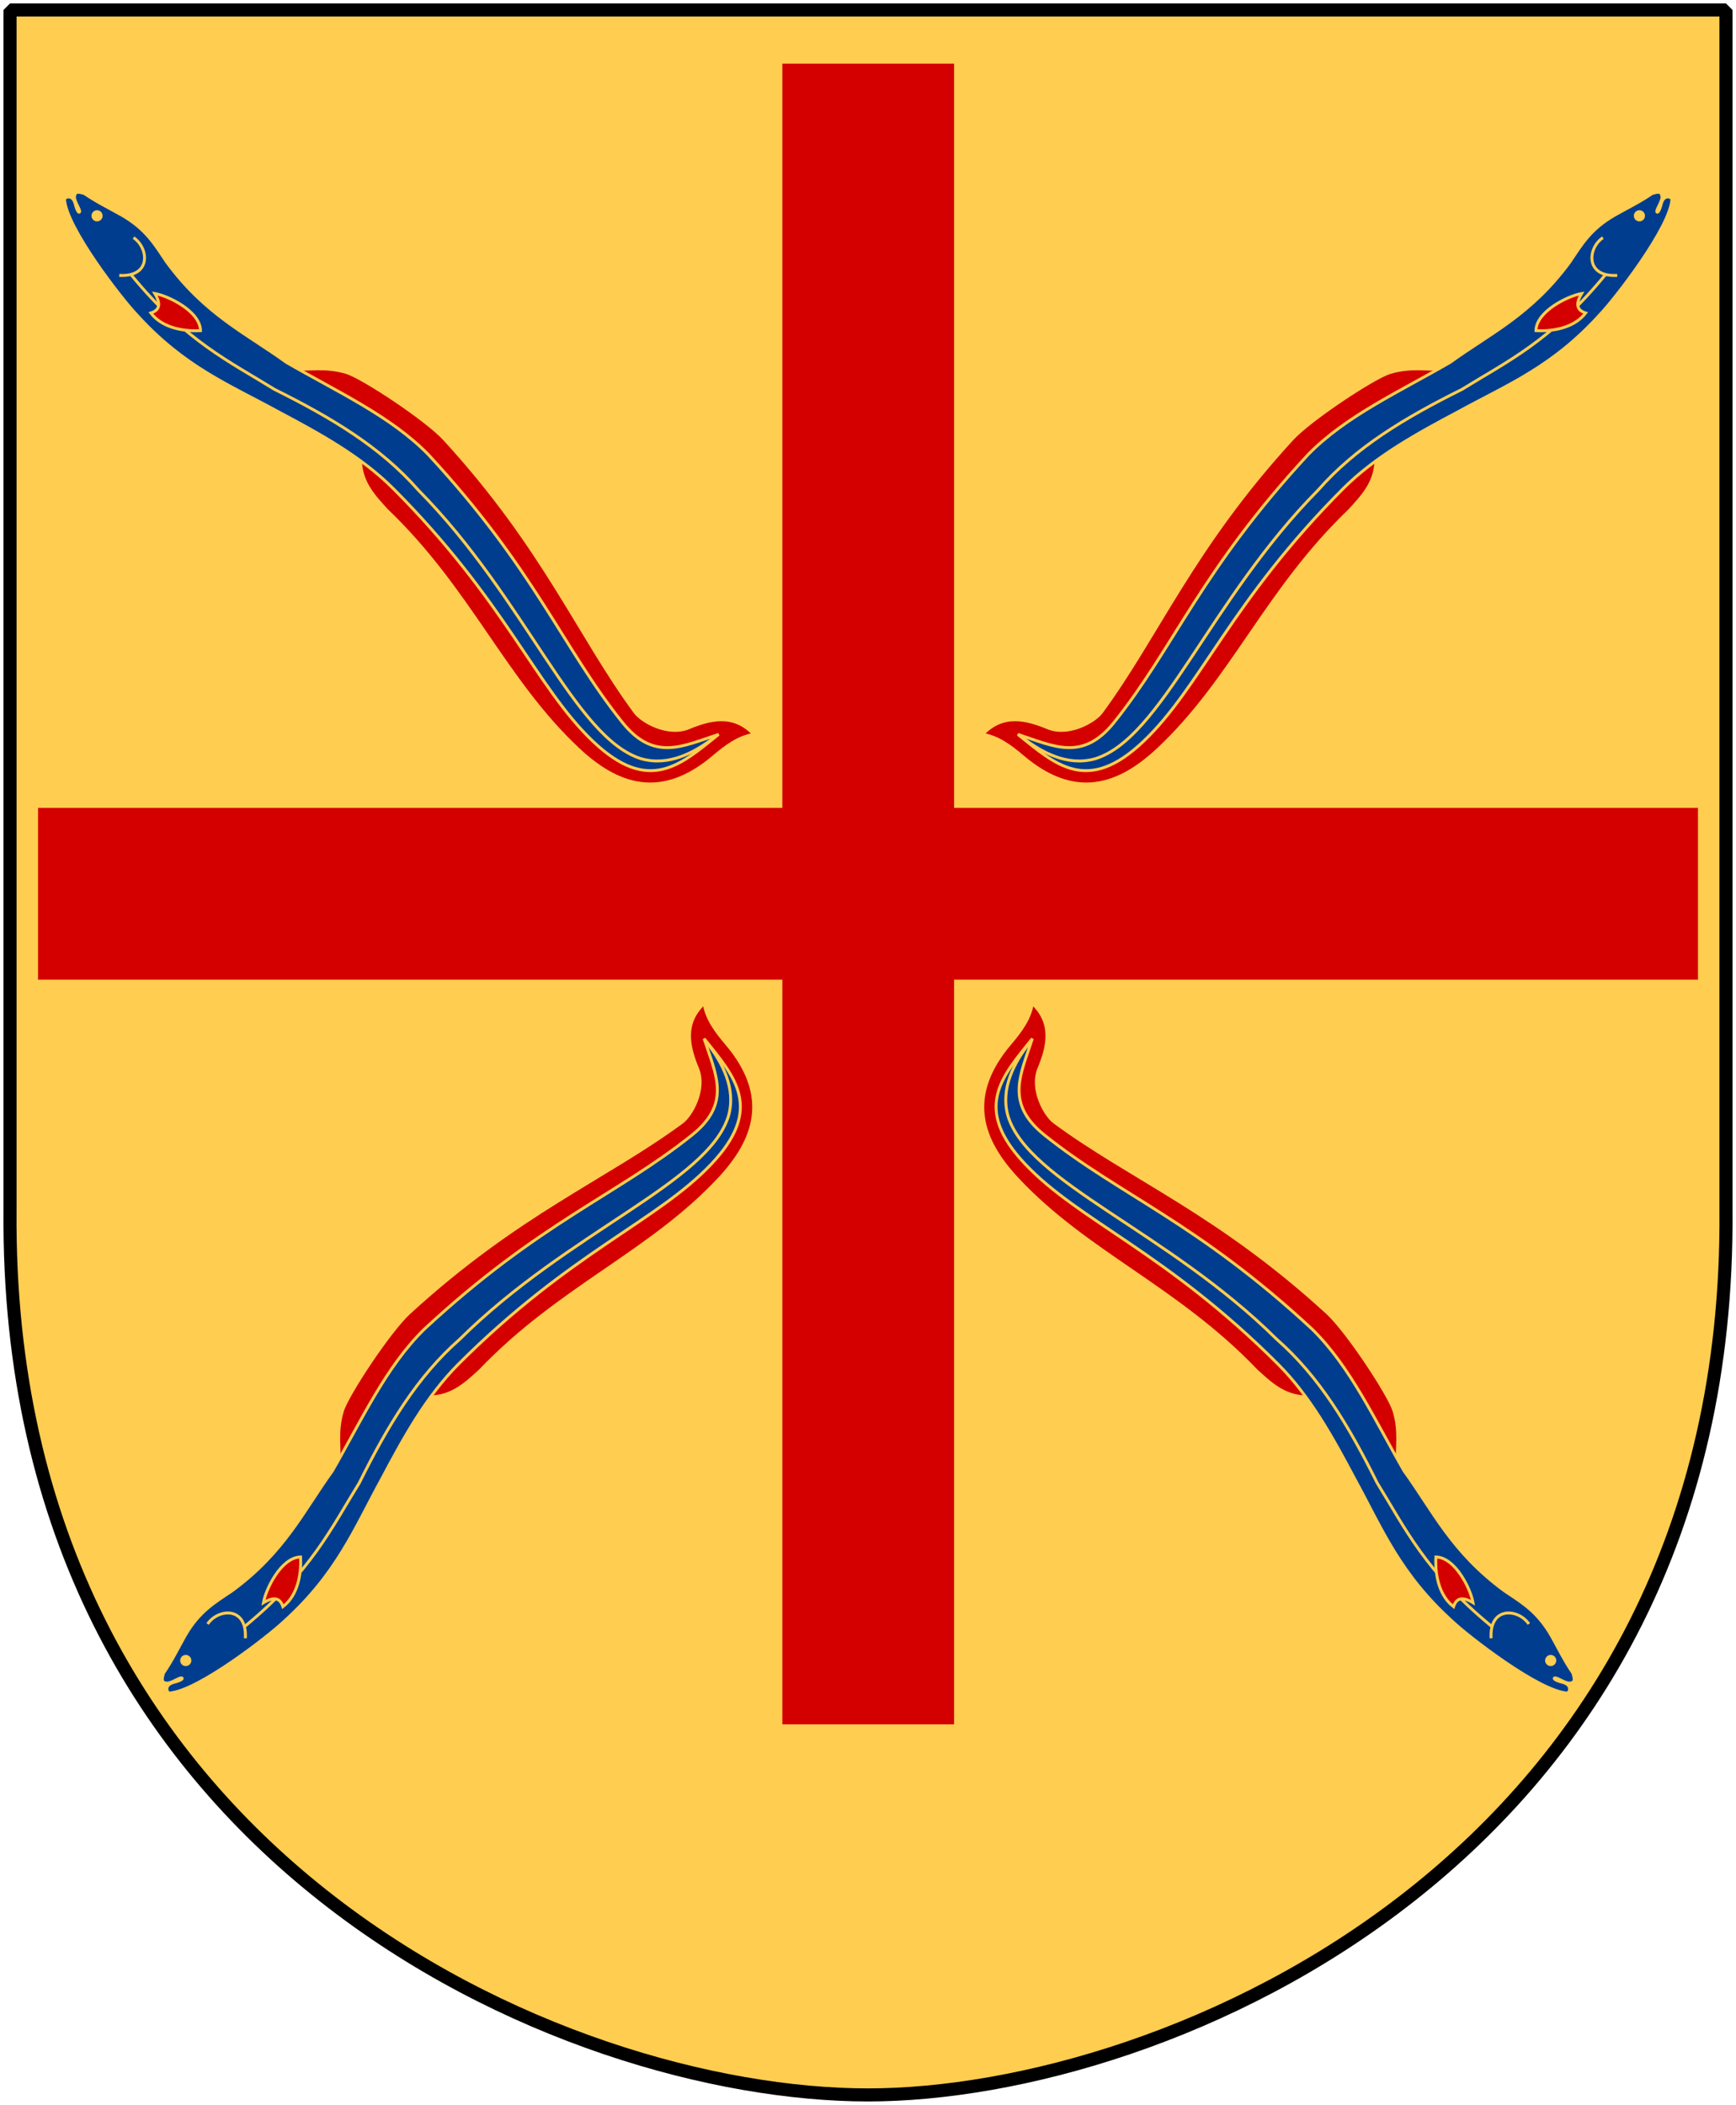 <?xml version="1.0" encoding="UTF-8" standalone="no"?>
<!-- Created with Inkscape (http://www.inkscape.org/) -->
<svg
   xmlns:dc="http://purl.org/dc/elements/1.1/"
   xmlns:cc="http://web.resource.org/cc/"
   xmlns:xlink="http://www.w3.org/1999/xlink"
   xmlns:rdf="http://www.w3.org/1999/02/22-rdf-syntax-ns#"
   xmlns:svg="http://www.w3.org/2000/svg"
   xmlns="http://www.w3.org/2000/svg"
   version="1.0"
   width="251"
   height="304.2"
   id="svg4166">
  <defs
     id="defs4168" />
  <path
     d="M 249.551,1.44 L 125.5,1.44 L 1.45,1.44 L 1.45,174.936 C 0.682,268.657 81.739,302.756 125.5,302.756 C 168.494,302.756 250.318,268.657 249.551,174.936 L 249.551,1.44 z "
     style="color:#000000;fill:#ffcd50;fill-opacity:1;fill-rule:nonzero;stroke:none;stroke-width:1.888;stroke-linecap:round;stroke-linejoin:bevel;marker:none;marker-start:none;marker-mid:none;marker-end:none;stroke-miterlimit:4;stroke-dashoffset:0;stroke-opacity:1;visibility:visible;display:block"
     id="Shield" />
  <path
     d="M 113.116,9.2 L 113.116,116.75 L 5.5,116.75 L 5.5,141.584 L 113.116,141.584 L 113.116,249.2 L 137.95,249.2 L 137.95,141.584 L 245.5,141.584 L 245.5,116.75 L 137.95,116.75 L 137.95,9.2 L 113.116,9.2 z "
     style="opacity:1;fill:#d40000;fill-opacity:1;stroke:none;stroke-width:0;stroke-miterlimit:4;stroke-dasharray:none;stroke-opacity:0"
     id="Greek-Cross" />
  <g
     transform="matrix(0.252,0,0,0.252,8.874,26.78)"
     id="Eel">
    <path
       d="M 397.26,314.904 C 388.511,316.273 381.207,321.784 374.496,327.475 C 343.84,353.666 318.562,343.945 296.666,323.472 C 254.097,283.669 234.554,232.107 186.744,186.364 C 179.603,178.54 172.206,170.904 171.622,158.339 L 192.982,153.025 L 135.897,105.281 C 141.098,106.119 151.308,103.652 163.609,107.38 C 172.855,110.182 209.374,134.276 219.819,145.673 C 276.986,208.052 296.711,258.167 329.157,302.249 C 333.141,307.663 348.121,316.017 359.877,311.137 C 372.255,305.998 385.849,302.704 397.26,314.904 z "
       style="fill:#d40000;fill-opacity:1;fill-rule:evenodd;stroke:#ffcd50;stroke-width:1.664;stroke-linecap:butt;stroke-linejoin:miter;stroke-miterlimit:4;stroke-dasharray:none;stroke-opacity:1"
       id="path13768" />
    <path
       d="M 377.083,314.893 C 355.256,332.414 337.151,349.382 305.002,318.871 C 272.429,287.959 254.543,238.053 190.379,173.889 C 171.874,155.417 148.249,142.472 124.404,129.829 C 96.331,114.412 70.337,104.339 42.841,73.825 C 34.749,65.365 2.65,24.233 1.793,7.878 C 2.473,6.45 6.579,5.178 7.99,10.823 C 8.885,14.403 9.971,15.985 10.398,15.322 C 11.059,14.297 8.179,10.606 7.518,7.344 C 7.352,2.741 10.414,4.023 13.145,4.702 C 20.619,9.787 27.525,13.08 34.673,17.125 C 48.613,25.141 53.719,34.071 60.26,43.825 C 82.534,74.323 106.315,85.027 129.066,101.538 C 158.275,118.418 189.004,132.372 210.51,154.389 C 271.779,220.45 287.314,264.827 321.8,307.935 C 340.002,330.687 356.373,321.648 377.083,314.893 z "
       style="fill:#003d8f;fill-opacity:1;fill-rule:evenodd;stroke:#ffcd50;stroke-width:1.664;stroke-linecap:butt;stroke-linejoin:miter;stroke-miterlimit:4;stroke-dasharray:none;stroke-opacity:1"
       id="path11078" />
    <path
       d="M 39.995,51.315 C 71.479,89.603 96.578,101.1 122.305,117.053 C 155.281,133.456 183.194,150.187 204.724,174.717 C 266.709,237.293 294.534,317.289 332.867,328.915 C 348.708,333.3 363.282,325.283 374.596,316.642"
       style="fill:none;fill-rule:evenodd;stroke:#ffcd50;stroke-width:1.664;stroke-linecap:butt;stroke-linejoin:miter;stroke-miterlimit:4;stroke-dasharray:none;stroke-opacity:1"
       id="path15541" />
    <path
       d="M 53.619,62.059 C 61.391,63.413 79.598,72.198 79.832,83.359 C 67.841,83.923 57.04,80.76 51.323,73.22 C 55.748,71.817 57.655,68.818 53.619,62.059 z "
       style="fill:#d40000;fill-opacity:1;fill-rule:evenodd;stroke:#ffcd50;stroke-width:1.664;stroke-linecap:butt;stroke-linejoin:miter;stroke-miterlimit:4;stroke-dasharray:none;stroke-opacity:1"
       id="path11076" />
    <path
       d="M 41.399,30.026 C 50.145,35.867 51.849,52.715 33.206,51.678"
       style="fill:none;fill-rule:evenodd;stroke:#ffcd50;stroke-width:1.664;stroke-linecap:butt;stroke-linejoin:miter;stroke-miterlimit:4;stroke-dasharray:none;stroke-opacity:1"
       id="path11080" />
    <path
       d="M 179.626 253.376 A 4.802 4.802 0 1 1  170.021,253.376 A 4.802 4.802 0 1 1  179.626 253.376 z"
       transform="matrix(-0.328,-0.454,-0.454,0.328,192.839,13.753)"
       style="color:#000000;fill:#ffcd50;fill-opacity:1;fill-rule:nonzero;stroke:#ffcd50;stroke-width:1.786;stroke-linecap:butt;stroke-linejoin:miter;marker:none;marker-start:none;marker-mid:none;marker-end:none;stroke-miterlimit:4;stroke-dasharray:none;stroke-dashoffset:0;stroke-opacity:1;visibility:visible;display:inline;overflow:visible"
       id="path11969" />
  </g>
  <use
     transform="matrix(-1,0,0,1,251.066,-1.03032e-7)"
     id="Eel2"
     x="0"
     y="0"
     width="251"
     height="304.2"
     xlink:href="#Eel" />
  <use
     transform="matrix(0,-1,-1,0,255.395,254.005)"
     id="Eel3"
     x="0"
     y="0"
     width="251"
     height="304.2"
     xlink:href="#Eel" />
  <use
     transform="matrix(0,-1,1,0,-4.329,254.005)"
     id="Eel4"
     x="0"
     y="0"
     width="251"
     height="304.2"
     xlink:href="#Eel" />
  <path
     d="M 249.551,1.44 L 125.5,1.44 L 1.45,1.44 L 1.45,174.936 C 0.682,268.657 81.739,302.756 125.5,302.756 C 168.494,302.756 250.318,268.657 249.551,174.936 L 249.551,1.44 z "
     style="color:#000000;fill:none;fill-opacity:0;fill-rule:nonzero;stroke:#000000;stroke-width:1.888;stroke-linecap:round;stroke-linejoin:bevel;marker:none;marker-start:none;marker-mid:none;marker-end:none;stroke-miterlimit:4;stroke-dashoffset:0;stroke-opacity:1;visibility:visible;display:block"
     id="Frame" />
</svg>
